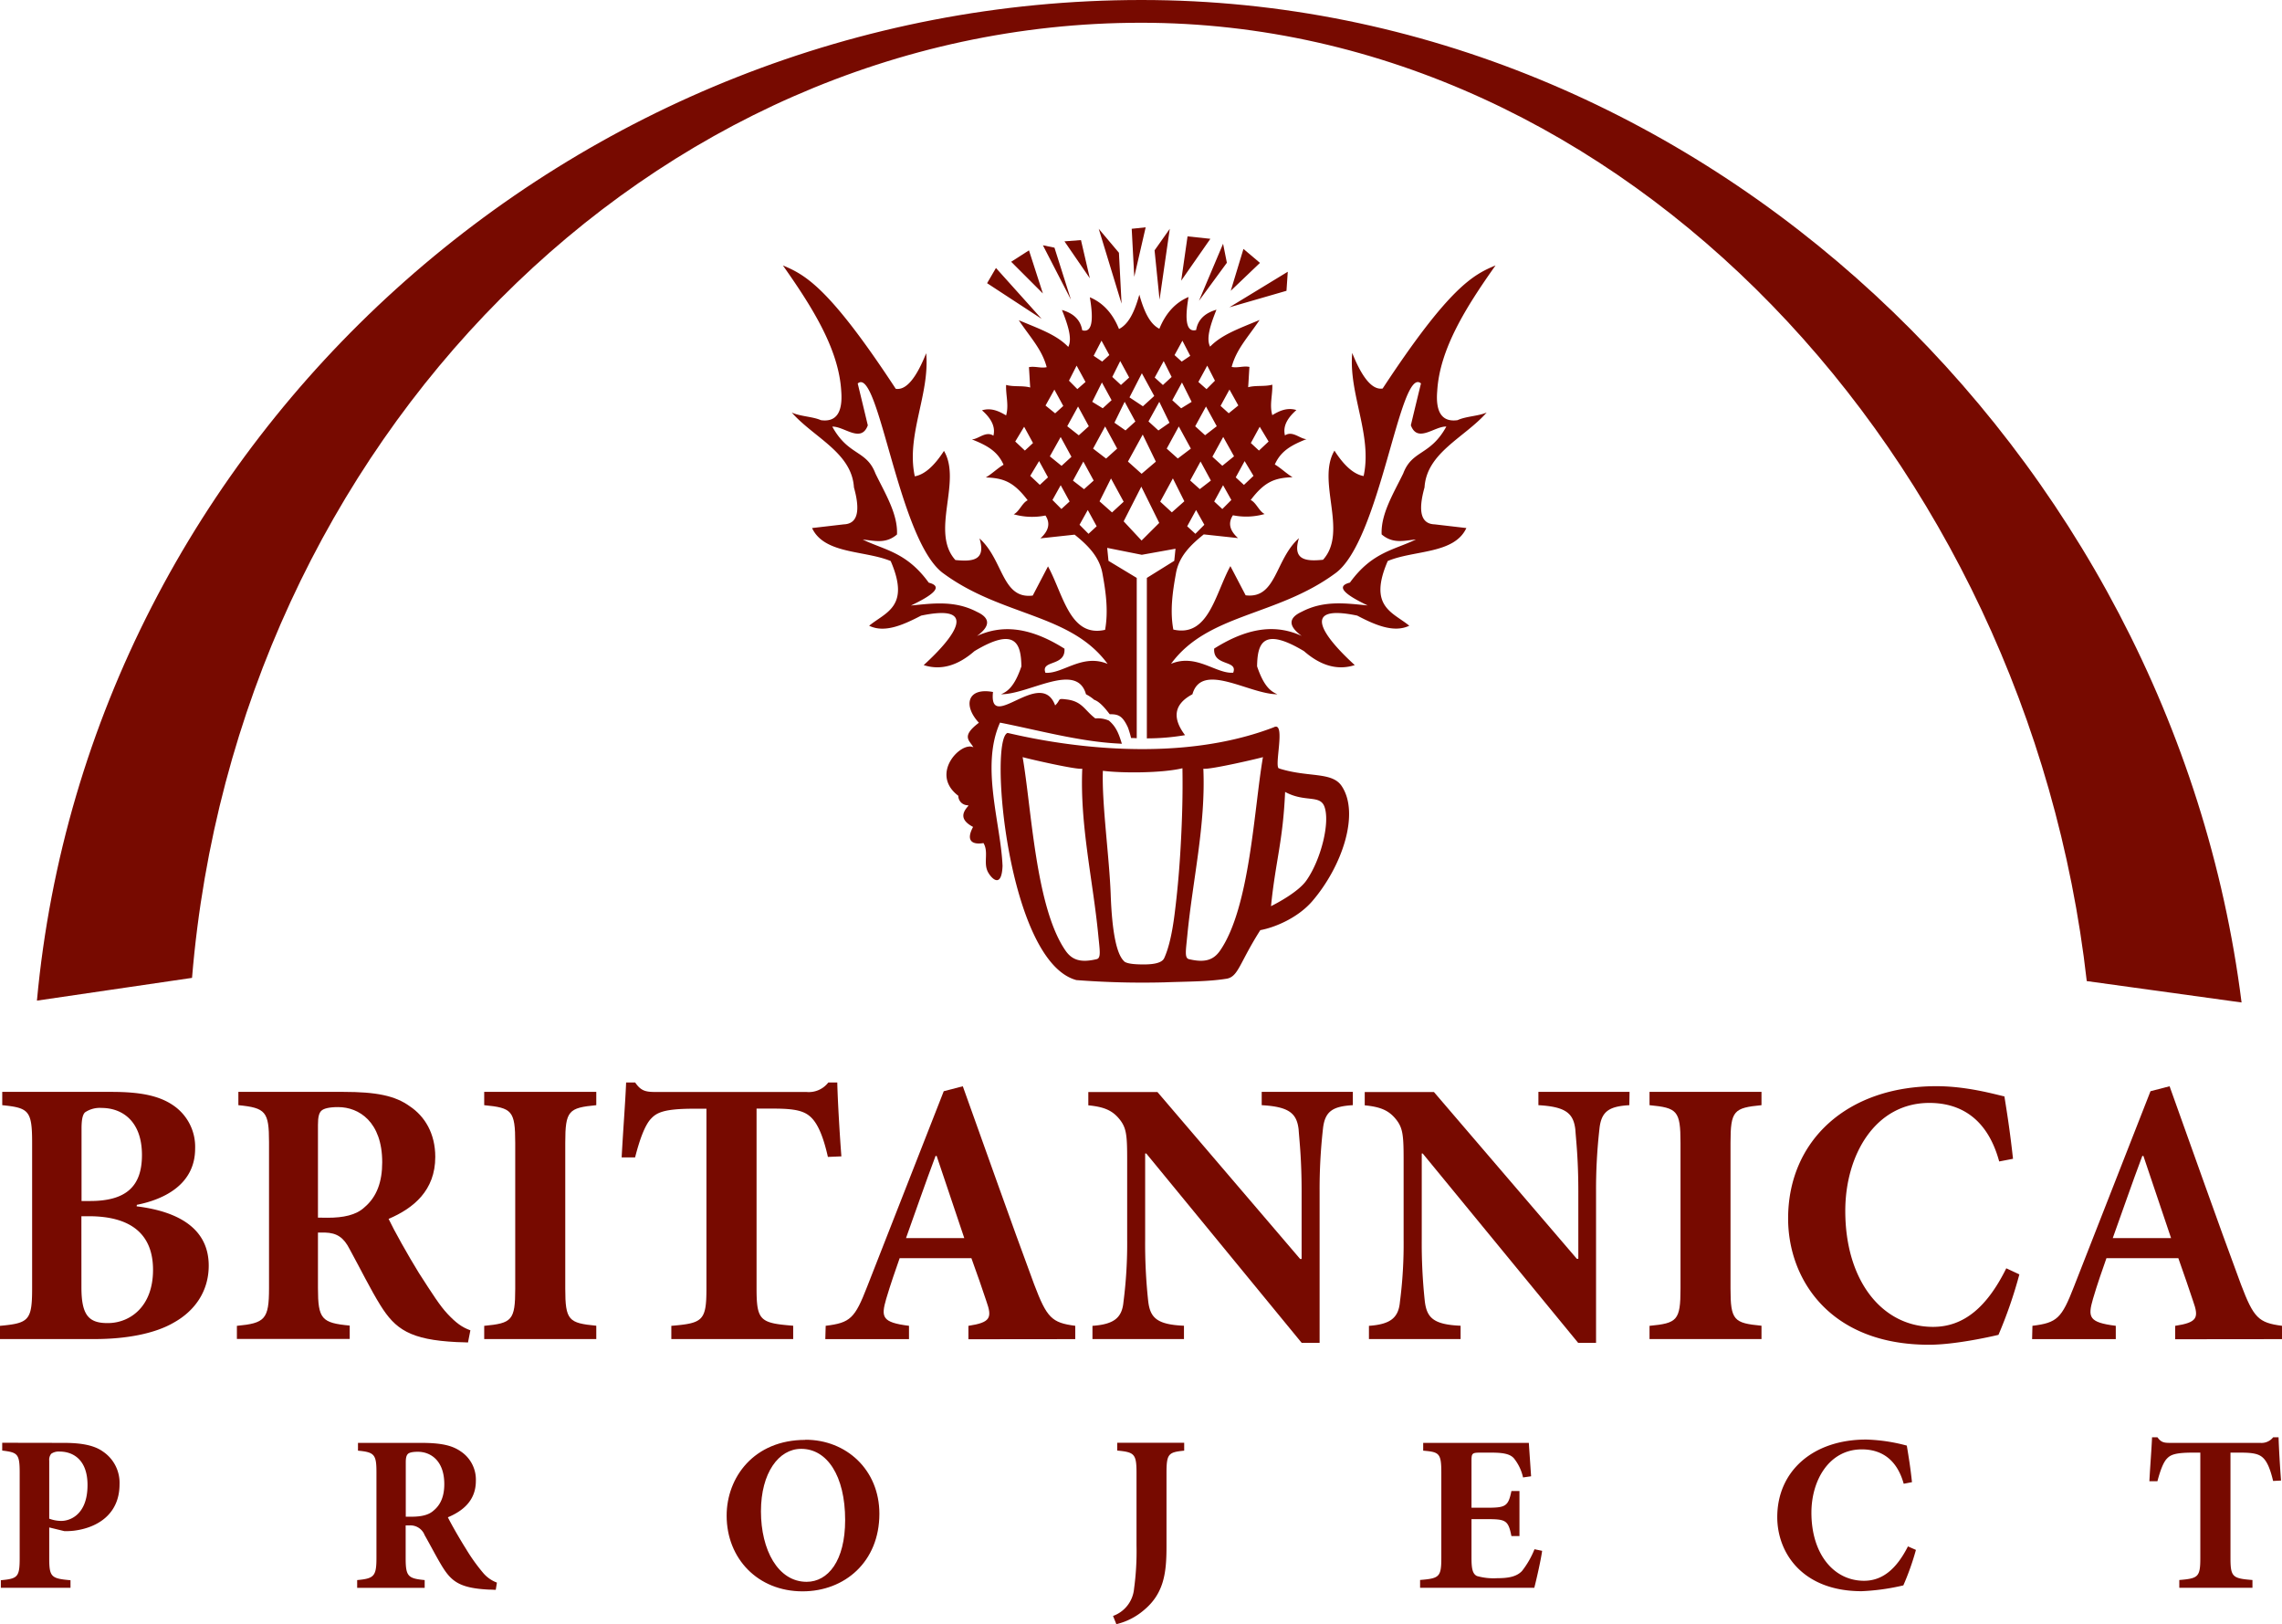 <?xml version="1.0" encoding="UTF-8"?> <svg xmlns="http://www.w3.org/2000/svg" viewBox="0 0 617.95 439.78"> <defs> <style>.cls-1{fill:#770a00;fill-rule:evenodd;}</style> </defs> <g id="Слой_2" data-name="Слой 2"> <g id="Слой_1-2" data-name="Слой 1"> <path class="cls-1" d="M348,214.37c-.58,13.52-2.59,18.73-3.82,31,2-1,7.54-4,9.61-7,3.93-5.63,6.43-15.66,4.86-19.94-1.22-3.33-5.29-1.08-10.65-4m-1.47-6.3c7.75,2.42,14.11.8,16.75,4.66,5,7.37.25,21.75-8,31.31-3.84,4.39-9.9,7-14,7.76-5.66,8.91-5.91,12.47-9,13.13-5.13.83-10.47.76-16.93,1a233.15,233.15,0,0,1-23.87-.61c-18.64-5-23.76-65.16-18.64-66.92,3.7.76,41.12,10.35,72.06-1.52C348.46,195,344.65,208.58,346.52,208.07ZM342,205c-2.42,13.93-3.49,40.67-11.62,52.41-1.85,2.67-4.29,3.28-8.43,2.3-1.24-.3-.82-2.41-.43-6.46,1.45-15,5-29.85,4.34-45.11C327.38,208.52,341.78,205.16,342,205Zm-37.59,55.31c.67.58,2.5.85,5.52.83s4.79-.58,5.31-1.67c1.19-2.56,2.15-6.54,2.83-11.93s1.19-10.85,1.53-16.4.53-10.52.6-14.92,0-7.53,0-8.2c-5.39,1.31-16.22,1.37-21.55.69-.31,8.89,1.75,23.31,2.12,33.51S302.37,258.46,304.44,260.31ZM276.92,205c2.43,13.93,3.49,40.67,11.62,52.41,1.85,2.67,4.3,3.28,8.44,2.3,1.23-.3.82-2.41.43-6.46-1.45-15-5-29.85-4.34-45.11C291.58,208.52,277.17,205.16,276.92,205Z"></path> <path class="cls-1" d="M268.94,187.38c-6.95-1.32-8.23,3.61-3.86,8.32-4.94,3.73-2.52,4.78-1.49,6.65-3.29-1.71-11.95,7.17-4.09,13.12a2.58,2.58,0,0,0,2.69,2.57l0,.2c-1.7,1.87-2.24,3.79,1.31,5.67-2.12,3.94,0,4.85,2.82,4.37,1.38,2.33.08,5,1,7.38.51,1.45,3.88,5.78,4.16-1.18-.46-11.54-6-27-.68-38.81,10.17,2,21.41,5.1,31.81,5.65l1,.06h.18l0,0c-.74-2.38-1.42-4.53-3.53-6.28a7.6,7.6,0,0,0-3.65-.57c-3-2.28-3.53-4.66-7.88-5.15-2.55-.31-1.33,0-3,1.63-3.84-10.43-18,7.65-16.84-3.59"></path> <path class="cls-1" d="M323.7,144.54l2.43-2.45-2.24-4-2.41,4.41ZM340.92,122l2.61-2.45-2.41-4-2.4,4.41ZM331,137.83l2.44-2.45-2.24-4-2.4,4.41Zm5.85-6.53,2.59-2.45-2.4-4-2.41,4.41ZM320,97.91l2.31-1.56-2.12-4.1-2.13,3.9Zm-5.09,6.34,2.36-2.18-2.15-4.3-2.43,4.46Zm11.81,1.12,2.28-2.29L326.91,99l-2.4,4.42Zm-6.87,5.19,2.84-1.75-2.62-5.24-2.62,4.8Zm-6.16,6,3-2.09-2.76-5.67L311,114.11Zm-4.55,11.73L313,125l-3.56-7.33-4,7.31ZM331,126.12l3.17-2.57-2.93-5.24-2.93,5.36Zm-6.1,6.32,3-2.32-2.8-5.16-2.81,5.14Zm-7.57,6.29,3.38-3-3.1-6.2-3.43,6.3Zm15.4-26.83,2.6-2.11-2.4-4.31-2.41,4.42Zm-6.4,5.95,3.16-2.44-2.92-5.34-2.92,5.35Zm-7.39,6.3,3.54-2.68-3.27-6-3.27,6Zm-9.81,22.21,4.78-4.77-4.85-9.82-4.78,9.39Zm-14.37-1.82-2.43-2.45,2.23-4,2.41,4.41ZM277.53,122l-2.61-2.45,2.41-4,2.4,4.41Zm107.26-18.18c-5.75-5-11,43-23.36,51.53-15.8,11.56-34.35,10.77-44.32,24.39,6.87-2.86,12.14,2.75,16.83,2.41,1.38-3.55-5.5-1.61-5.15-6.53,10-6.3,17.41-6.3,23.7-3.43q-5.49-4,0-6.54c6-3.14,11.92-2.3,17.87-1.71-6-2.86-8.87-5.16-4.81-6.19,6-8.28,11.92-8.79,17.86-11.67-3.09.27-6.17,1.28-9.27-1.38-.25-5.49,3.16-11,5.84-16.49,2.43-6.44,7.3-4.74,11.68-12.71-3.21-.12-7.79,4.58-9.61-.35Q383.4,109.49,384.79,103.82Zm-97.37,34L285,135.38l2.23-4,2.41,4.41Zm-5.84-6.53-2.6-2.45,2.4-4,2.41,4.41Zm16.88-33.39-2.31-1.56,2.13-4.1,2.12,3.9Zm5.09,6.34-2.35-2.18,2.15-4.3,2.42,4.46Zm5.94,5.77-3.63-2.41,3.35-6.53,3.35,6.15Zm-17.75-4.65-2.27-2.29L291.54,99l2.41,4.42Zm6.87,5.19-2.84-1.75,2.62-5.24,2.62,4.8Zm6.17,6-3-2.09,2.77-5.67,2.9,5.34Zm-17.32,9.59-3.17-2.57,2.93-5.24,2.92,5.36Zm6.09,6.32-3-2.32,2.81-5.16,2.8,5.14Zm7.58,6.29-3.38-3,3.1-6.2,3.43,6.3Zm-15.4-26.83-2.61-2.11,2.4-4.31,2.41,4.42Zm6.4,5.95L289,115.41l2.93-5.34,2.91,5.35Zm7.39,6.3L296,121.47l3.26-6,3.26,6Zm-67.26-20.33c5.74-5,11,43,23.36,51.53,15.8,11.56,34.35,10.77,44.31,24.39-6.87-2.86-12.13,2.75-16.83,2.41-1.37-3.55,5.5-1.61,5.15-6.53-10-6.3-17.41-6.3-23.7-3.43q5.49-4,0-6.54c-6-3.14-11.91-2.3-17.87-1.71,6-2.86,8.88-5.16,4.82-6.19-6-8.28-11.92-8.79-17.87-11.67,3.09.27,6.18,1.28,9.27-1.38.26-5.49-3.15-11-5.83-16.49-2.43-6.44-7.31-4.74-11.69-12.71,3.21-.12,7.79,4.58,9.62-.35Q233.64,109.49,232.26,103.82ZM348.72,73.58l-15.81,9.63,15.46-4.47Zm-12-6.18-3.44,11.34,7.91-7.56ZM331.2,66l-6.53,15.45,7.56-10.3ZM321.58,64l-1.72,12,7.9-11.34Zm-4.81-2.05-4.12,5.84L314,81.14Zm-19.24,0,6.18,20.27L303,68.44Zm8.93,0,.69,13,3.09-13.4Zm-11.34,13.4-6.87-10,4.47-.34Zm-12.71-8.94L290,81.14l-4.46-14.08Zm-3.77,1.38,3.77,11.68-8.59-8.59Zm3.43,18.55L267.3,76.68l2.4-4.12Zm26.45-6.53c-1.37,4.92-3,8-5.5,9.28q-2.56-6.36-7.9-8.6,1.72,10-2.06,8.94c-.45-2.75-2.29-4.58-5.49-5.5,1.6,4,2.86,7.79,1.71,10-3.13-3.24-7.57-4.79-13.4-7.22,3.24,4.81,6.28,7.91,7.56,12.71-1.6.35-3.2-.34-4.81,0,.12,1.49.23,4,.35,5.5-2.06-.57-4.47-.11-6.53-.69-.12,2.75.8,5.5,0,8.25-1.72-1-3.89-2.18-6.53-1.38,2.07,1.83,3.78,4.12,3.09,6.87-2.06-1.37-4.12,1-5.84,1,4.36,1.72,7,3.32,8.59,6.87-1.6.92-3.2,2.52-4.81,3.44,4.81.16,7.56,1.2,11.34,6.18-1.49.69-2.29,3.1-3.78,3.79a18.2,18.2,0,0,0,8.59.34c1.37,2.06.92,4.12-1.37,6.18l9.27-1c3.56,2.86,6.76,6,7.56,10.65.92,5,1.6,10.08.69,15.12-9.55,2.17-11.32-9.63-15.46-17.18l-4.13,7.9c-8.38,1.05-7.94-9.72-14.42-15.46,1.84,6-1.94,6.31-6.53,5.84-6.87-7.62,1.83-21.24-3.09-29.55q-4,6.2-7.9,6.88c-2.41-11.11,4.12-22.22,3.08-33.33q-4.11,10.32-8.24,9.63C224.48,77.7,218,74.39,212,71.87c8,11.34,15.13,22.68,15.8,34,.46,5.83-1.37,8.48-5.5,7.9-2.29-1-5.61-1-7.9-2.07,5.94,6.77,16.26,10.83,16.84,20.28q2.75,9.8-2.75,10l-8.59,1c3.32,7.1,14.2,6,21.29,8.93,5.39,12.44-1.44,13.88-5.83,17.52,4.12,2,9-.1,14.08-2.74,15.53-3.25,9.45,5.42.69,13.4q6.87,2.22,13.74-3.78c11.13-6.68,12.61-2.08,12.72,4.12-1.84,5.39-3.67,6.76-5.51,7.56,7.68,0,20.51-8.94,23,0a11.1,11.1,0,0,1,2.23,1.5c2,.67,4.09,3.9,4.22,3.9,2.32,0,3.43.4,4.91,3.6a25.72,25.72,0,0,1,.85,2.84q.76,0,1.53.06V156.48l-7.65-4.62-.35-3.51,9.37,1.87,9.13-1.64-.34,3.28-7.42,4.62v43.45a61.42,61.42,0,0,0,10.34-.87q-5.39-7.14,2-11.07c2.53-8.94,15.35,0,23,0-1.83-.8-3.67-2.17-5.49-7.56.09-6.2,1.57-10.8,12.7-4.12q6.87,6,13.75,3.78c-8.77-8-14.85-16.65.67-13.4,5,2.64,10,4.7,14.09,2.74-4.38-3.64-11.22-5.08-5.83-17.52,7.09-3,18-1.83,21.29-8.93l-8.58-1q-5.51-.16-2.75-10c.58-9.45,10.9-13.51,16.83-20.28-2.28,1-5.61,1-7.89,2.07-4.13.58-6-2.07-5.5-7.9.66-11.33,7.77-22.67,15.79-34-6.05,2.52-12.49,5.83-30.57,33.33-2.74.45-5.5-2.75-8.24-9.63-1,11.11,5.5,22.22,3.09,33.33q-3.94-.69-7.9-6.88c-4.93,8.31,3.78,21.93-3.09,29.55-4.59.47-8.38.13-6.53-5.84-6.48,5.74-6.06,16.51-14.43,15.46l-4.13-7.9c-4.14,7.55-5.9,19.35-15.45,17.18-.93-5-.23-10.08.69-15.12.79-4.7,4-7.79,7.55-10.65l9.28,1c-2.3-2.06-2.75-4.12-1.38-6.18a18.19,18.19,0,0,0,8.59-.34c-1.48-.69-2.29-3.1-3.78-3.79,3.78-5,6.53-6,11.34-6.18-1.6-.92-3.21-2.52-4.81-3.44,1.6-3.55,4.23-5.15,8.59-6.87-1.72,0-3.78-2.4-5.84-1-.69-2.75,1-5,3.09-6.87-2.63-.8-4.81.35-6.52,1.38-.81-2.75.11-5.5,0-8.25-2.07.58-4.47.12-6.54.69.12-1.49.23-4,.35-5.5-1.61-.34-3.2.35-4.81,0,1.28-4.8,4.32-7.9,7.56-12.71-5.83,2.43-10.27,4-13.4,7.22-1.15-2.18.11-6,1.72-10q-4.82,1.38-5.5,5.5-3.78,1-2.06-8.94-5.32,2.25-7.9,8.6C311.5,87.78,309.9,84.69,308.52,79.77Z"></path> <path class="cls-1" d="M607,271.44C588.25,122.49,460.41,0,309.11,0,155.45,0,24.08,118.47,10,270.94l42-6.16C64.05,119.25,177,6.16,309,6.16,439.07,6.16,549,123.48,565.08,265.65Z"></path> <path class="cls-1" d="M22.05,348.57c0,7.62,2,9.78,7.39,9.68,5.66-.1,12-4.32,12-14.41,0-9.58-5.87-14.52-17.4-14.52h-2Zm2.33-23.37c9.72,0,14.06-3.91,14.06-12.45C38.44,303.48,33,300,27.52,300A7.14,7.14,0,0,0,23,301.21c-.71.72-.92,2.27-.92,4.43V325.2ZM37,326.64c11.73,1.44,19.52,6.28,19.52,16.06,0,6.9-3.74,12.26-9.51,15.45-5.16,3-12.94,4.43-21.35,4.43H0V359c7.79-.72,8.7-1.44,8.7-10.19V309.45c0-8.75-.91-9.47-8.09-10.2v-3.6H30.15c7.78,0,12.85,1,16.69,3.6a13.56,13.56,0,0,1,6,11.74c0,9.79-8.5,13.8-15.78,15.24Z"></path> <path class="cls-1" d="M88.73,329.73c4.25,0,7.69-.72,9.91-2.78,3.44-2.88,4.86-7,4.86-12.25,0-10.91-6.27-14.93-11.94-14.93-2.53,0-3.94.41-4.55,1s-.91,1.65-.91,3.81v25.12Zm38,33.77c-.61,0-1.82-.1-3-.1-12.74-.62-16.69-3.5-20.74-10-2.63-4.22-5.36-9.78-8.29-15.13-1.62-3.19-3.44-4.43-6.68-4.53H86.1v15c0,8.44,1,9.47,8.6,10.19v3.61H64.15V359c7.58-.72,8.7-1.75,8.7-10.19V309.25c0-8.24-.91-9.27-8.3-10v-3.6H93c8.8,0,14,1,18,3.92,4,2.67,6.87,7.31,6.87,13.69,0,9.06-5.86,13.9-12.64,16.78,1.41,3,5.26,9.88,8.19,14.62,3.64,5.66,5.77,9,7.79,11.12,2.23,2.37,3.85,3.6,6.17,4.43Z"></path> <path class="cls-1" d="M131.12,362.58V359c7.49-.72,8.4-1.44,8.4-10.09V309.45c0-8.75-.91-9.47-8.4-10.2v-3.6h30.35v3.6c-7.49.73-8.4,1.45-8.4,10.2v39.43c0,8.65.91,9.37,8.4,10.09v3.61Z"></path> <path class="cls-1" d="M224.19,313.26c-1.21-5.35-2.62-8.75-4.45-10.6s-4.35-2.48-10.21-2.48h-4.66v48.7c0,8.75,1,9.37,9.92,10.09v3.61h-33V359c8.49-.72,9.51-1.34,9.51-10.09v-48.7h-3.44c-8.3,0-10.12,1.13-11.64,2.78s-2.93,5.25-4.24,10.4h-3.64c.4-7.52,1-15,1.21-20.28H172c1.61,2.37,2.93,2.57,5.76,2.57h40.67a6.66,6.66,0,0,0,5.87-2.57h2.43c.09,4.32.6,13.38,1.11,20Z"></path> <path class="cls-1" d="M253.64,313h-.3c-2.83,7.52-5.37,14.93-8,22.24h15.78Zm8.6,49.63V359c6-.92,6.47-2.16,4.86-6.69-1-3.09-2.53-7.41-4.05-11.63H243.62c-1.11,3.19-2.42,6.89-3.64,11-1.42,4.94-1.21,6.39,6.17,7.31v3.61H223.49l.1-3.61c6.68-.82,7.89-2,11.23-10.6l20.74-52.92,5.16-1.34c6.48,18,12.75,35.93,19.32,53.64,3.44,9.06,4.76,10.4,11.13,11.22v3.61Z"></path> <path class="cls-1" d="M366.34,299.25c-5.46.32-7.58,1.65-8.09,6.39a146.87,146.87,0,0,0-.91,17.09V363.6h-4.86L310.4,312.33h-.3V335.5a144.35,144.35,0,0,0,.81,16.68c.5,4.53,2.22,6.48,9.7,6.79v3.61H295.83V359c5.67-.41,8-2.05,8.4-6.48a123.55,123.55,0,0,0,1-17V314c0-6.69-.2-8.65-2.12-11s-4.15-3.29-8.4-3.71v-3.6h18.72l38.64,45.2h.4V322.73c0-9.06-.61-13.9-.81-16.89-.5-4.42-2.63-6.17-10-6.59v-3.6h24.68Z"></path> <path class="cls-1" d="M441.21,299.25c-5.46.32-7.59,1.65-8.09,6.39a146.08,146.08,0,0,0-.92,17.09V363.6h-4.85l-42.09-51.27H385V335.5a146.79,146.79,0,0,0,.81,16.68c.51,4.53,2.22,6.48,9.71,6.79v3.61H370.7V359c5.66-.41,8-2.05,8.39-6.48a121.38,121.38,0,0,0,1-17V314c0-6.69-.21-8.65-2.13-11s-4.15-3.29-8.4-3.71v-3.6H388.3L427,340.85h.4V322.73c0-9.06-.61-13.9-.81-16.89-.51-4.42-2.63-6.17-10-6.59v-3.6h24.68Z"></path> <path class="cls-1" d="M446.68,362.58V359c7.48-.72,8.39-1.44,8.39-10.09V309.45c0-8.75-.91-9.47-8.39-10.2v-3.6H477v3.6c-7.48.73-8.39,1.45-8.39,10.2v39.43c0,8.65.91,9.37,8.39,10.09v3.61Z"></path> <path class="cls-1" d="M546.83,345.07a121,121,0,0,1-5.66,16.37c-2.63.62-11.94,2.68-18.82,2.68-26.91,0-38.14-17.81-38.14-34.18,0-21.11,16-35.83,40.16-35.83,8.2,0,15.69,2.16,18.41,2.77.92,5.67,1.62,10.41,2.33,16.89l-3.74.72c-3.34-12.25-11.13-15.85-18.92-15.85-14.67,0-22.76,14.11-22.76,29.24,0,18.95,10,31.4,23.77,31.4,8.4,0,14.67-5.45,19.83-15.86Z"></path> <path class="cls-1" d="M580.42,313h-.3c-2.83,7.52-5.36,14.93-8,22.24h15.79Zm8.6,49.63V359c6-.92,6.48-2.16,4.86-6.69-1-3.09-2.53-7.41-4-11.63H570.41c-1.12,3.19-2.43,6.89-3.64,11-1.42,4.94-1.22,6.39,6.17,7.31v3.61H550.28l.09-3.61c6.68-.82,7.9-2,11.24-10.6l20.73-52.92,5.17-1.34c6.47,18,12.74,35.93,19.32,53.64,3.44,9.06,4.75,10.4,11.12,11.22v3.61Z"></path> <path class="cls-1" d="M13.33,411.21a9.34,9.34,0,0,0,3.28.61c2.24,0,7.09-1.57,7.09-9.72,0-6.83-3.88-9.06-7.58-9.06a3.54,3.54,0,0,0-2.25.6,2.57,2.57,0,0,0-.54,1.88Zm3.94-20.52c4.79,0,8.24.65,10.61,2.35a10.19,10.19,0,0,1,4.49,8.87c0,8.1-6,11.78-12.37,12.56a19.92,19.92,0,0,1-2.55.12l-4.12-1v8.29c0,5.13.54,5.55,5.76,6v2.05H.23v-2.05c4.55-.42,5.1-.84,5.1-6V398.77c0-5.13-.55-5.49-4.73-6v-2.11Z"></path> <path class="cls-1" d="M111.46,410.68c2.54,0,4.61-.43,5.94-1.65,2.06-1.69,2.91-4.1,2.91-7.18,0-6.41-3.76-8.75-7.15-8.75-1.52,0-2.37.23-2.73.61s-.55,1-.55,2.23v14.74Zm22.79,19.8c-.36,0-1.08-.06-1.82-.06-7.63-.37-10-2.06-12.43-5.86-1.57-2.48-3.21-5.74-5-8.87a4.13,4.13,0,0,0-4-2.66h-1.15v8.81c0,5,.61,5.56,5.15,6v2.11H96.72v-2.11c4.55-.42,5.22-1,5.22-6V398.65c0-4.82-.55-5.44-5-5.85v-2.11h17c5.28,0,8.37.6,10.8,2.29a9.17,9.17,0,0,1,4.12,8c0,5.33-3.52,8.16-7.58,9.86.85,1.74,3.16,5.79,4.91,8.56a50.27,50.27,0,0,0,4.67,6.53,8.9,8.9,0,0,0,3.7,2.59Z"></path> <path class="cls-1" d="M216.91,392.31c-6,0-10.85,6.46-10.85,16.91s4.61,19.09,12.37,19.09c5.76,0,10.43-5.62,10.43-16.73,0-12-4.91-19.27-11.88-19.27Zm1.22-2.47c11,0,20,8.09,20,20.05,0,13-9.4,21-20.8,21-12.13,0-20.56-8.89-20.56-20.49,0-10.38,7.4-20.52,21.29-20.52Z"></path> <path class="cls-1" d="M320.67,392.8c-4.24.41-4.79.84-4.79,6V418.7c0,7-.6,12.74-6.18,17.33a17.74,17.74,0,0,1-7.4,3.75l-.9-2.23a8.64,8.64,0,0,0,5.69-7.32,75.13,75.13,0,0,0,.67-11.77V398.77c0-5.13-.61-5.56-5.22-6v-2.11h18.13Z"></path> <path class="cls-1" d="M417.6,419.92c-.37,2.71-1.65,8.2-2.12,10H384.55v-2.11c5.15-.42,5.75-.78,5.75-5.91V398.72c0-5.26-.6-5.56-4.91-5.92v-2.11H414c.06,1.07.36,5.3.61,9.05l-2.18.31a12.55,12.55,0,0,0-2.49-5.2c-1-1.1-2.67-1.52-6.06-1.52h-2.91c-2.25,0-2.5.13-2.5,2.11v12.81h4.07c5.1,0,5.89-.3,6.74-4.52h2.18v12.2h-2.18c-.85-4.35-1.58-4.59-6.74-4.59h-4.07v10.45c0,2.83.25,4.35,1.47,4.95a16.46,16.46,0,0,0,5.46.59c3.09,0,5.27-.41,6.73-1.93a23.72,23.72,0,0,0,3.4-5.91Z"></path> <path class="cls-1" d="M518.82,419.67a70.61,70.61,0,0,1-3.41,9.61,60.15,60.15,0,0,1-11.28,1.57c-16.12,0-22.86-10.46-22.86-20.06,0-12.38,9.59-21,24.08-21a46.78,46.78,0,0,1,11,1.64c.55,3.32,1,6.1,1.4,9.9l-2.24.43c-2-7.19-6.67-9.31-11.34-9.31-8.79,0-13.65,8.27-13.65,17.15,0,11.12,6,18.43,14.25,18.43,5,0,8.79-3.2,11.89-9.31Z"></path> <path class="cls-1" d="M615.54,401c-.74-3.14-1.57-5.13-2.67-6.21s-2.61-1.46-6.12-1.46H604v28.58c0,5.13.61,5.49,5.95,5.91v2.11H590.14v-2.11c5.08-.42,5.69-.78,5.69-5.91V393.33h-2.06c-5,0-6.07.67-7,1.64s-1.76,3.09-2.55,6.1h-2.18c.23-4.41.6-8.81.72-11.9h1.46c1,1.39,1.76,1.52,3.45,1.52h24.38a4,4,0,0,0,3.51-1.52h1.46c.07,2.54.37,7.85.67,11.72Z"></path> </g> </g> </svg> 